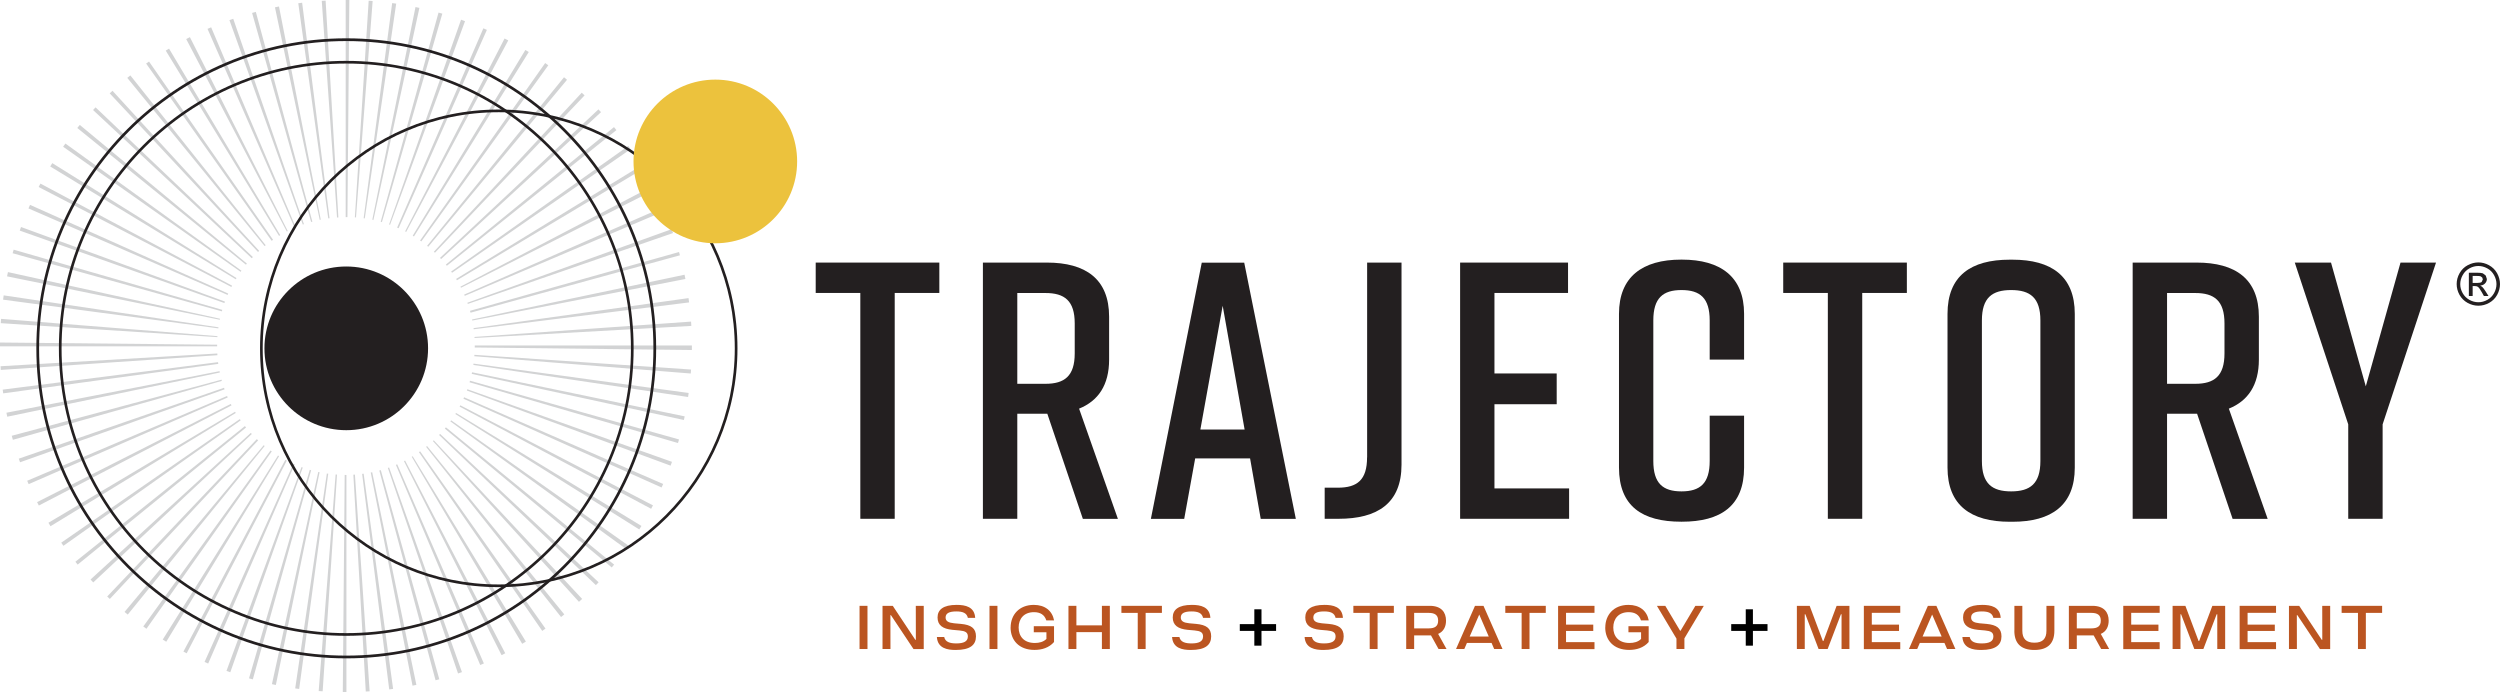 <svg width="242" height="67" viewBox="0 0 242 67" fill="none" xmlns="http://www.w3.org/2000/svg">
<g clip-path="url(#clip0_1203_2686)">
<path d="M83.204 58.645H83.972V62.825H83.204V58.645Z" fill="#BB5521"/>
<path d="M85.428 58.645H86.419L88.6 61.931H88.654V61.331L88.649 58.65H89.418V62.83H88.427L86.24 59.544H86.192V60.145L86.197 62.825H85.428V58.645Z" fill="#BB5521"/>
<path d="M90.69 61.661H91.399C91.496 62.148 91.962 62.283 92.568 62.283C93.277 62.283 93.689 62.099 93.689 61.612C93.689 61.211 93.434 61.081 92.871 61.027L92.195 60.968C91.253 60.876 90.755 60.518 90.755 59.771C90.755 59.024 91.296 58.553 92.606 58.553C93.456 58.553 94.333 58.737 94.398 59.809H93.689C93.586 59.338 93.196 59.186 92.574 59.186C91.875 59.186 91.534 59.37 91.534 59.771C91.534 60.139 91.821 60.28 92.357 60.334L93.028 60.394C93.997 60.486 94.474 60.811 94.474 61.601C94.474 62.43 93.911 62.917 92.509 62.917H92.503C91.718 62.917 90.76 62.766 90.69 61.661Z" fill="#BB5521"/>
<path d="M95.783 58.645H96.552V62.825H95.783V58.645Z" fill="#BB5521"/>
<path d="M97.829 60.74C97.829 59.517 98.658 58.553 100.07 58.553C101.153 58.553 101.857 59.121 102.035 60.053H101.283C101.11 59.506 100.693 59.257 100.092 59.257C99.118 59.257 98.604 59.895 98.604 60.74C98.604 61.585 99.102 62.24 100.179 62.24C100.601 62.24 101.007 62.137 101.294 61.85V61.206H100.07V60.616H102.03V62.148C101.543 62.706 100.85 62.912 100.141 62.912C98.631 62.912 97.824 61.964 97.824 60.735L97.829 60.74Z" fill="#BB5521"/>
<path d="M106.664 61.19H104.195V62.825H103.427V58.645H104.195V60.535H106.664V58.645H107.432V62.825H106.664V61.19Z" fill="#BB5521"/>
<path d="M110.128 59.327H108.553V58.645H112.472V59.327H110.897V62.825H110.133V59.327H110.128Z" fill="#BB5521"/>
<path d="M113.457 61.661H114.166C114.263 62.148 114.729 62.283 115.335 62.283C116.044 62.283 116.456 62.099 116.456 61.612C116.456 61.211 116.201 61.081 115.638 61.027L114.962 60.968C114.02 60.876 113.522 60.518 113.522 59.771C113.522 59.024 114.063 58.553 115.373 58.553C116.223 58.553 117.1 58.737 117.165 59.809H116.456C116.353 59.338 115.963 59.186 115.341 59.186C114.642 59.186 114.301 59.37 114.301 59.771C114.301 60.139 114.588 60.28 115.124 60.334L115.795 60.394C116.764 60.486 117.241 60.811 117.241 61.601C117.241 62.43 116.678 62.917 115.276 62.917H115.27C114.485 62.917 113.527 62.766 113.457 61.661Z" fill="#BB5521"/>
<path d="M121.419 61.071H120.012V60.415H121.419V58.98H122.112V60.415H123.525V61.071H122.112V62.5H121.419V61.071Z" fill="black"/>
<path d="M126.286 61.661H126.995C127.092 62.148 127.558 62.283 128.164 62.283C128.873 62.283 129.285 62.099 129.285 61.612C129.285 61.211 129.03 61.081 128.467 61.027L127.791 60.968C126.849 60.876 126.351 60.518 126.351 59.771C126.351 59.024 126.892 58.553 128.202 58.553C129.052 58.553 129.929 58.737 129.994 59.809H129.285C129.182 59.338 128.792 59.186 128.169 59.186C127.471 59.186 127.13 59.37 127.13 59.771C127.13 60.139 127.417 60.28 127.953 60.334L128.624 60.394C129.593 60.486 130.069 60.811 130.069 61.601C130.069 62.43 129.507 62.917 128.105 62.917H128.099C127.314 62.917 126.356 62.766 126.286 61.661Z" fill="#BB5521"/>
<path d="M132.581 59.327H131.006V58.645H134.925V59.327H133.35V62.825H132.587V59.327H132.581Z" fill="#BB5521"/>
<path d="M136.116 58.645H138.406C139.521 58.645 139.975 59.267 139.975 60.08C139.975 60.659 139.743 61.136 139.212 61.363L140.024 62.825H139.25L138.519 61.504H136.89V62.825H136.121V58.645H136.116ZM138.297 60.827C138.898 60.827 139.212 60.616 139.212 60.08C139.212 59.544 138.904 59.327 138.297 59.327H136.89V60.827H138.297Z" fill="#BB5521"/>
<path d="M143.602 58.645L145.443 62.825H144.636L144.382 62.235H142L141.745 62.825H140.944L142.779 58.645H143.608H143.602ZM144.111 61.617L143.191 59.489L142.265 61.617H144.111Z" fill="#BB5521"/>
<path d="M147.288 59.327H145.713V58.645H149.632V59.327H148.057V62.825H147.294V59.327H147.288Z" fill="#BB5521"/>
<path d="M150.823 58.645H154.347V59.322H151.592V60.464H154.228V61.076H151.592V62.159H154.347V62.836H150.823V58.656V58.645Z" fill="#BB5521"/>
<path d="M155.392 60.74C155.392 59.517 156.22 58.553 157.633 58.553C158.715 58.553 159.419 59.121 159.598 60.053H158.845C158.672 59.506 158.255 59.257 157.654 59.257C156.68 59.257 156.166 59.895 156.166 60.74C156.166 61.585 156.664 62.24 157.741 62.24C158.163 62.24 158.569 62.137 158.856 61.85V61.206H157.633V60.616H159.592V62.148C159.105 62.706 158.412 62.912 157.703 62.912C156.193 62.912 155.386 61.964 155.386 60.735L155.392 60.74Z" fill="#BB5521"/>
<path d="M162.277 61.812L160.388 58.645H161.2L162.634 61.054H162.678L164.112 58.645H164.929L163.051 61.791V62.825H162.282V61.807L162.277 61.812Z" fill="#BB5521"/>
<path d="M168.989 61.071H167.582V60.415H168.989V58.98H169.682V60.415H171.095V61.071H169.682V62.5H168.989V61.071Z" fill="black"/>
<path d="M173.937 58.645H175.176L176.454 62.051H176.508L177.785 58.645H179.025V62.825H178.262V59.462H178.202L176.919 62.82H176.037L174.759 59.462H174.7V62.825H173.937V58.645Z" fill="#BB5521"/>
<path d="M180.421 58.645H183.945V59.322H181.19V60.464H183.826V61.076H181.19V62.159H183.945V62.836H180.421V58.656V58.645Z" fill="#BB5521"/>
<path d="M187.442 58.645L189.283 62.825H188.476L188.222 62.235H185.84L185.585 62.825H184.784L186.619 58.645H187.448H187.442ZM187.951 61.617L187.031 59.489L186.105 61.617H187.951Z" fill="#BB5521"/>
<path d="M189.959 61.661H190.668C190.766 62.148 191.231 62.283 191.838 62.283C192.547 62.283 192.958 62.099 192.958 61.612C192.958 61.211 192.704 61.081 192.141 61.027L191.464 60.968C190.522 60.876 190.024 60.518 190.024 59.771C190.024 59.024 190.565 58.553 191.875 58.553C192.725 58.553 193.602 58.737 193.667 59.809H192.958C192.855 59.338 192.465 59.186 191.843 59.186C191.145 59.186 190.804 59.37 190.804 59.771C190.804 60.139 191.091 60.28 191.626 60.334L192.298 60.394C193.267 60.486 193.743 60.811 193.743 61.601C193.743 62.43 193.18 62.917 191.778 62.917H191.773C190.988 62.917 190.03 62.766 189.959 61.661Z" fill="#BB5521"/>
<path d="M194.993 61.054V58.645H195.762V61.06C195.762 61.812 196.119 62.213 196.931 62.213C197.743 62.213 198.095 61.812 198.095 61.06V58.645H198.864V61.054C198.864 62.246 198.263 62.917 196.926 62.917C195.589 62.917 194.988 62.24 194.988 61.054H194.993Z" fill="#BB5521"/>
<path d="M200.26 58.645H202.55C203.665 58.645 204.12 59.267 204.12 60.08C204.12 60.659 203.887 61.136 203.356 61.363L204.168 62.825H203.394L202.664 61.504H201.034V62.825H200.266V58.645H200.26ZM202.442 60.827C203.042 60.827 203.356 60.616 203.356 60.08C203.356 59.544 203.048 59.327 202.442 59.327H201.034V60.827H202.442Z" fill="#BB5521"/>
<path d="M205.532 58.645H209.056V59.322H206.301V60.464H208.937V61.076H206.301V62.159H209.056V62.836H205.532V58.656V58.645Z" fill="#BB5521"/>
<path d="M210.307 58.645H211.546L212.824 62.051H212.878L214.155 58.645H215.395V62.825H214.632V59.462H214.572L213.289 62.82H212.407L211.13 59.462H211.07V62.825H210.307V58.645Z" fill="#BB5521"/>
<path d="M216.797 58.645H220.321V59.322H217.566V60.464H220.202V61.076H217.566V62.159H220.321V62.836H216.797V58.656V58.645Z" fill="#BB5521"/>
<path d="M221.571 58.645H222.562L224.743 61.931H224.797V61.331L224.792 58.65H225.561V62.83H224.57L222.383 59.544H222.335V60.145L222.34 62.825H221.571V58.645Z" fill="#BB5521"/>
<path d="M228.245 59.327H226.67V58.645H230.589V59.327H229.014V62.825H228.251V59.327H228.245Z" fill="#BB5521"/>
<path d="M33.366 45.974L33.534 45.979V67H33.49H33.182L33.366 45.974Z" fill="#D2D3D4"/>
<path d="M35.407 66.94L34.205 45.952L34.356 45.941L35.78 66.919L35.407 66.94ZM31.233 66.919C31.103 66.908 30.973 66.903 30.849 66.892L32.489 45.93L32.624 45.941L31.233 66.919ZM37.675 66.735L35.055 45.871L35.201 45.854L38.053 66.686L37.68 66.735H37.675ZM28.96 66.691C28.835 66.675 28.705 66.659 28.575 66.637L31.639 45.838L31.774 45.854L28.96 66.691ZM39.932 66.372L35.888 45.741L36.029 45.714L40.305 66.296L39.932 66.372ZM26.702 66.307L26.323 66.226L30.805 45.687L30.935 45.714L26.702 66.307ZM42.162 65.852L36.717 45.546L36.863 45.508L42.525 65.754L42.162 65.852ZM24.472 65.765L24.104 65.662L29.983 45.481L30.118 45.519L24.472 65.771V65.765ZM44.338 65.191L37.545 45.297L37.664 45.253L44.717 65.061L44.343 65.191H44.338ZM22.296 65.078L21.923 64.942L29.187 45.215L29.306 45.259L22.291 65.078H22.296ZM46.487 64.374L38.324 44.999L38.449 44.945L46.839 64.222L46.487 64.374ZM20.153 64.233L19.801 64.076L28.402 44.891L28.527 44.945L20.153 64.228V64.233ZM48.549 63.415L39.104 44.636L39.212 44.582L48.907 63.237L48.549 63.421V63.415ZM18.074 63.242L17.755 63.074L27.617 44.511L27.763 44.587L18.069 63.242H18.074ZM50.547 62.321L39.856 44.219L39.948 44.165L50.904 62.105L50.547 62.321ZM16.093 62.121L15.752 61.91L26.913 44.094L27.016 44.16L16.093 62.121ZM52.49 61.076L40.554 43.77L40.668 43.688L52.804 60.849L52.49 61.071V61.076ZM14.177 60.865L13.868 60.643L26.188 43.607L26.307 43.694L14.177 60.865ZM54.309 59.728L41.247 43.255L41.339 43.179L54.623 59.473L54.309 59.728ZM12.363 59.489L12.055 59.235L25.528 43.098L25.62 43.174L12.369 59.489H12.363ZM56.041 58.255L41.908 42.697L41.989 42.622L56.35 57.973L56.046 58.255H56.041ZM10.631 57.979L10.377 57.74L24.862 42.508L24.986 42.627L10.631 57.979ZM57.687 56.647L42.503 42.107L42.6 42.004L57.946 56.365L57.681 56.641L57.687 56.647ZM9.024 56.376L8.764 56.094L24.277 41.907L24.375 42.01L9.029 56.376H9.024ZM59.218 54.93L43.061 41.49L43.163 41.365L59.446 54.654L59.218 54.93ZM7.513 54.648L7.297 54.378L23.709 41.246L23.817 41.382L7.519 54.654L7.513 54.648ZM60.604 53.143L43.596 40.791L43.672 40.688L60.837 52.818L60.604 53.143ZM6.138 52.834L5.927 52.531L23.211 40.569L23.298 40.688L6.138 52.834ZM61.882 51.253L44.078 40.077L44.143 39.974L62.093 50.912L61.882 51.253ZM4.888 50.939L4.688 50.603L22.751 39.86L22.821 39.974L4.888 50.939ZM63.035 49.255L44.49 39.362L44.555 39.232L63.208 48.919L63.029 49.255H63.035ZM3.757 48.93L3.589 48.605L22.34 39.102L22.41 39.243L3.762 48.935L3.757 48.93ZM64.047 47.192L44.863 38.598L44.923 38.457L64.193 46.851L64.041 47.192H64.047ZM2.777 46.872L2.631 46.537L21.982 38.333L22.042 38.474L2.771 46.867L2.777 46.872ZM64.913 45.075L45.193 37.802L45.237 37.678L65.048 44.706L64.913 45.075ZM1.938 44.744L1.819 44.398L21.685 37.537L21.739 37.688L1.938 44.75V44.744ZM65.633 42.887L45.453 37.006L45.496 36.855L65.73 42.54L65.627 42.887H65.633ZM1.245 42.567C1.207 42.443 1.175 42.313 1.137 42.183L21.441 36.752L21.474 36.871L1.245 42.573V42.567ZM66.201 40.656L45.664 36.194L45.697 36.037L66.277 40.304L66.201 40.656ZM0.698 40.331L0.622 39.952L21.252 35.929L21.279 36.059L0.698 40.337V40.331ZM66.607 38.43L45.821 35.328L45.837 35.198L66.661 38.041C66.645 38.17 66.624 38.3 66.607 38.43ZM0.309 38.073L0.26 37.716L21.105 35.057L21.127 35.225L0.309 38.078V38.073ZM66.867 36.156L45.913 34.483L45.924 34.347L66.894 35.772C66.883 35.902 66.878 36.032 66.867 36.161V36.156ZM0.076 35.809L0.054 35.452L21.035 34.218L21.046 34.385L0.076 35.809ZM66.97 33.882L46.027 33.638H45.957V33.443H66.975V33.362V33.503C66.975 33.633 66.975 33.763 66.975 33.887L66.97 33.882ZM21.019 33.524H0V33.156L21.019 33.367V33.524ZM45.935 32.718V32.615L66.894 31.131C66.905 31.272 66.916 31.407 66.921 31.548L45.935 32.718ZM21.046 32.636L0.076 31.283C0.087 31.142 0.092 31.001 0.103 30.866L21.051 32.539L21.04 32.642L21.046 32.636ZM45.854 31.867L45.837 31.765L66.65 28.857C66.667 28.997 66.688 29.133 66.705 29.274L45.848 31.873L45.854 31.867ZM21.132 31.786L0.298 29.008C0.314 28.867 0.336 28.732 0.357 28.591L21.149 31.683L21.132 31.786ZM45.718 31.028L45.697 30.925L66.266 26.593C66.293 26.729 66.32 26.864 66.347 27.005L45.718 31.028ZM21.279 30.952L0.682 26.75C0.709 26.615 0.736 26.479 0.769 26.339L21.295 30.855L21.273 30.958L21.279 30.952ZM45.545 30.27L45.496 30.086L65.73 24.395L65.817 24.714L45.545 30.27ZM21.479 30.14L1.223 24.514L1.321 24.167L21.517 29.994L21.474 30.145L21.479 30.14ZM45.285 29.425L45.242 29.306L65.016 22.185L65.151 22.559L45.285 29.42V29.425ZM21.733 29.339L1.911 22.321L2.035 21.974L21.771 29.192L21.723 29.339H21.733ZM44.988 28.64L44.934 28.515L64.177 20.068L64.328 20.425L44.982 28.64H44.988ZM22.042 28.553L2.755 20.176L2.907 19.83L22.09 28.418L22.031 28.553H22.042ZM44.625 27.855L44.571 27.752L63.192 18.005L63.376 18.368L44.62 27.855H44.625ZM22.41 27.784L3.74 18.102L3.914 17.772L22.464 27.654L22.394 27.79L22.41 27.784ZM44.23 27.129L44.154 26.999L62.077 16.018L62.271 16.337L44.235 27.129H44.23ZM22.827 27.037L4.861 16.115L5.061 15.79L22.892 26.918L22.816 27.037H22.827ZM43.754 26.398L43.672 26.285L60.821 14.128L61.037 14.442L43.754 26.404V26.398ZM23.298 26.317L6.111 14.204L6.333 13.895L23.368 26.203L23.287 26.317H23.298ZM43.255 25.727L43.163 25.608L59.435 12.303L59.668 12.595L43.255 25.727ZM23.817 25.629L7.481 12.39L7.724 12.092L23.898 25.516L23.806 25.624L23.817 25.629ZM42.698 25.077L42.595 24.963L57.93 10.586L58.179 10.857L42.698 25.077ZM24.369 24.996L9.007 10.651L9.251 10.391L24.478 24.882L24.364 25.001L24.369 24.996ZM42.102 24.465L42 24.368L56.312 8.973L56.588 9.233L42.102 24.465ZM24.976 24.389L10.62 9.038L10.891 8.789L25.089 24.286L24.976 24.389ZM41.453 23.886L41.345 23.794L54.596 7.478L54.888 7.722L41.453 23.886ZM25.62 23.826L12.32 7.538L12.618 7.299L25.717 23.739L25.604 23.826H25.62ZM40.787 23.371L40.663 23.285L52.772 6.103L53.075 6.319L40.782 23.371H40.787ZM26.297 23.312L14.144 6.151L14.426 5.957L26.432 23.214L26.286 23.317L26.297 23.312ZM40.073 22.889L39.953 22.814L50.855 4.836L51.185 5.036L40.073 22.884V22.889ZM27.011 22.835L16.044 4.901L16.364 4.706L27.125 22.765L27 22.84L27.011 22.835ZM39.326 22.456L39.217 22.396L48.842 3.726L49.199 3.91L39.309 22.462L39.326 22.456ZM27.763 22.413L18.025 3.78L18.383 3.596L27.855 22.364L27.747 22.418L27.763 22.413ZM38.584 22.093L38.443 22.034L46.79 2.74L47.131 2.892L38.579 22.099L38.584 22.093ZM28.521 22.05L20.088 2.794L20.44 2.643L28.63 22.007L28.505 22.061L28.521 22.05ZM37.772 21.763L37.664 21.725L44.63 1.906C44.76 1.949 44.89 1.998 45.015 2.047L37.75 21.774L37.772 21.763ZM29.311 21.736L22.21 1.949L22.578 1.819L29.42 21.698L29.295 21.741L29.311 21.736ZM36.987 21.503L36.852 21.465L42.449 1.218L42.817 1.321L36.965 21.514L36.987 21.503ZM30.113 21.476L24.402 1.251L24.765 1.153L30.237 21.454L30.091 21.492L30.113 21.476ZM36.17 21.292L36.04 21.265L40.219 0.682L40.598 0.764L36.143 21.308L36.17 21.292ZM30.946 21.27L26.616 0.709C26.746 0.682 26.876 0.655 27.006 0.628L31.049 21.259L30.925 21.286L30.946 21.27ZM35.331 21.14L35.201 21.124L37.962 0.298C38.091 0.314 38.221 0.336 38.351 0.352L35.309 21.157L35.331 21.14ZM31.774 21.129L28.873 0.314L29.247 0.265L31.899 21.124L31.753 21.14L31.774 21.129ZM34.486 21.048L34.351 21.037L35.688 0.07C35.818 0.081 35.948 0.087 36.072 0.097L34.459 21.059L34.486 21.048ZM32.624 21.043L31.146 0.081L31.52 0.06L32.754 21.048L32.603 21.059L32.624 21.043ZM33.631 21.016H33.463V0H33.815L33.631 21.026V21.016Z" fill="#D2D3D4"/>
<path d="M41.437 33.719C41.437 38.095 37.891 41.642 33.517 41.642C29.144 41.642 25.598 38.095 25.598 33.719C25.598 29.344 29.144 25.797 33.517 25.797C37.891 25.797 41.437 29.344 41.437 33.719Z" fill="#231F20"/>
<path d="M33.517 63.729C16.975 63.729 3.519 50.268 3.519 33.719C3.519 17.171 16.975 3.709 33.517 3.709C50.06 3.709 63.517 17.171 63.517 33.719C63.517 50.268 50.06 63.729 33.517 63.729ZM33.517 3.975C17.122 3.975 3.784 17.317 3.784 33.719C3.784 50.121 17.122 63.464 33.517 63.464C49.914 63.464 63.251 50.121 63.251 33.719C63.251 17.317 49.914 3.975 33.517 3.975Z" fill="#231F20"/>
<path d="M33.517 61.547C18.177 61.547 5.7 49.06 5.7 33.719C5.7 18.379 18.177 5.892 33.517 5.892C48.858 5.892 61.335 18.373 61.335 33.719C61.335 49.066 48.858 61.547 33.517 61.547ZM33.517 6.151C18.323 6.151 5.96 18.519 5.96 33.719C5.96 48.919 18.323 61.287 33.517 61.287C48.712 61.287 61.075 48.919 61.075 33.719C61.075 18.519 48.712 6.151 33.517 6.151Z" fill="#231F20"/>
<path d="M48.279 56.836C35.537 56.836 25.171 46.466 25.171 33.719C25.171 20.972 35.537 10.603 48.279 10.603C61.021 10.603 71.387 20.972 71.387 33.719C71.387 46.466 61.021 56.836 48.279 56.836ZM48.279 10.863C35.683 10.863 25.43 21.113 25.43 33.719C25.43 46.325 35.677 56.576 48.279 56.576C60.88 56.576 71.127 46.32 71.127 33.719C71.127 21.119 60.88 10.863 48.279 10.863Z" fill="#231F20"/>
<path d="M77.163 15.628C77.163 20.003 73.617 23.55 69.243 23.55C64.87 23.55 61.324 20.003 61.324 15.628C61.324 11.252 64.87 7.706 69.243 7.706C73.617 7.706 77.163 11.252 77.163 15.628Z" fill="#ECC23D"/>
<path d="M239.905 25.402C240.257 25.402 240.598 25.488 240.934 25.673C241.269 25.857 241.529 26.111 241.719 26.447C241.903 26.783 242 27.135 242 27.497C242 27.86 241.908 28.207 241.724 28.543C241.54 28.878 241.28 29.133 240.95 29.317C240.62 29.501 240.268 29.593 239.905 29.593C239.543 29.593 239.196 29.501 238.86 29.317C238.525 29.133 238.27 28.873 238.081 28.543C237.897 28.207 237.805 27.86 237.805 27.497C237.805 27.135 237.897 26.783 238.086 26.447C238.276 26.111 238.536 25.851 238.871 25.673C239.207 25.494 239.553 25.402 239.905 25.402ZM239.905 25.748C239.607 25.748 239.321 25.824 239.045 25.976C238.768 26.128 238.547 26.344 238.39 26.626C238.233 26.907 238.151 27.2 238.151 27.503C238.151 27.806 238.227 28.093 238.384 28.375C238.541 28.651 238.758 28.867 239.034 29.024C239.31 29.176 239.602 29.257 239.905 29.257C240.208 29.257 240.495 29.181 240.777 29.024C241.053 28.873 241.269 28.656 241.426 28.375C241.578 28.099 241.659 27.806 241.659 27.503C241.659 27.2 241.578 26.907 241.421 26.626C241.264 26.344 241.047 26.128 240.766 25.976C240.484 25.824 240.203 25.748 239.911 25.748H239.905ZM238.985 28.656V26.398H239.759C240.024 26.398 240.219 26.42 240.338 26.458L240.62 26.674L240.728 27.005C240.728 27.173 240.668 27.313 240.549 27.438C240.43 27.562 240.279 27.627 240.084 27.644L240.273 27.763C240.365 27.849 240.474 28.001 240.609 28.212L240.885 28.651H240.441L240.241 28.294C240.084 28.012 239.959 27.839 239.862 27.768C239.797 27.72 239.699 27.692 239.57 27.692H239.353V28.651H238.99L238.985 28.656ZM239.348 27.389H239.792C240.003 27.389 240.149 27.357 240.225 27.297L240.338 27.048L240.284 26.869L240.133 26.75C240.068 26.723 239.943 26.712 239.764 26.712H239.353V27.395L239.348 27.389Z" fill="#231F20"/>
<path d="M90.928 28.358H86.608V50.219H83.279V28.358H78.96V25.418H90.928V28.358Z" fill="#231F20"/>
<path d="M104.818 50.219L101.38 40.05H98.474V50.219H95.145V25.418H101.343C105.094 25.418 107.362 27.01 107.362 30.66V34.808C107.362 37.288 106.301 38.809 104.455 39.557L108.212 50.224H104.812M98.474 37.152H101.202C103.042 37.152 104.033 36.405 104.033 34.212V31.304C104.033 29.106 103.042 28.364 101.202 28.364H98.474V37.152Z" fill="#231F20"/>
<path d="M121.003 44.376H115.693L114.632 50.224H111.405L116.331 25.424H120.44L125.436 50.224H122.037L121.008 44.376M120.478 41.577L118.356 29.599L116.196 41.577H120.483H120.478Z" fill="#231F20"/>
<path d="M132.338 44.268V25.418H135.667V44.977C135.667 48.73 133.328 50.219 129.577 50.219H128.229V47.208H129.501C131.38 47.208 132.332 46.466 132.332 44.268" fill="#231F20"/>
<path d="M141.339 50.219V25.418H151.786V28.358H144.663V36.151H150.688V39.129H144.663V47.279H151.889V50.219H141.339Z" fill="#231F20"/>
<path d="M168.827 45.259C168.827 48.979 166.559 50.501 162.807 50.501H162.737C158.98 50.501 156.718 49.011 156.718 45.259V30.378C156.718 26.799 158.986 25.131 162.737 25.131H162.807C166.564 25.131 168.827 26.799 168.827 30.378V34.808H165.498V31.017C165.498 28.857 164.577 28.077 162.77 28.077C160.962 28.077 160.041 28.857 160.041 31.017V44.625C160.041 46.786 160.962 47.566 162.77 47.566C164.577 47.566 165.498 46.786 165.498 44.625V40.234H168.827V45.264" fill="#231F20"/>
<path d="M184.584 28.358H180.264V50.219H176.935V28.358H172.616V25.418H184.584V28.358Z" fill="#231F20"/>
<path d="M194.539 25.137H194.82C198.571 25.137 200.839 26.729 200.839 30.384V45.264C200.839 48.914 198.571 50.506 194.82 50.506H194.539C190.782 50.506 188.519 48.914 188.519 45.264V30.384C188.519 26.696 190.787 25.137 194.539 25.137ZM194.679 47.566C196.52 47.566 197.51 46.824 197.51 44.625V31.017C197.51 28.819 196.52 28.077 194.679 28.077C192.839 28.077 191.848 28.819 191.848 31.017V44.625C191.848 46.824 192.839 47.566 194.679 47.566Z" fill="#231F20"/>
<path d="M216.115 50.219L212.678 40.05H209.771V50.219H206.442V25.418H212.64C216.396 25.418 218.659 27.01 218.659 30.66V34.808C218.659 37.288 217.598 38.809 215.752 39.557L219.509 50.224H216.11M209.771 37.152H212.499C214.339 37.152 215.33 36.405 215.33 34.212V31.304C215.33 29.106 214.339 28.364 212.499 28.364H209.771V37.152Z" fill="#231F20"/>
<path d="M230.638 50.219H227.309V41.078L222.134 25.418H225.642L229.009 37.396L232.37 25.418H235.807L230.638 41.078V50.219Z" fill="#231F20"/>
</g>
<defs>
<clipPath id="clip0_1203_2686">
<rect width="242" height="67" fill="white"/>
</clipPath>
</defs>
</svg>
